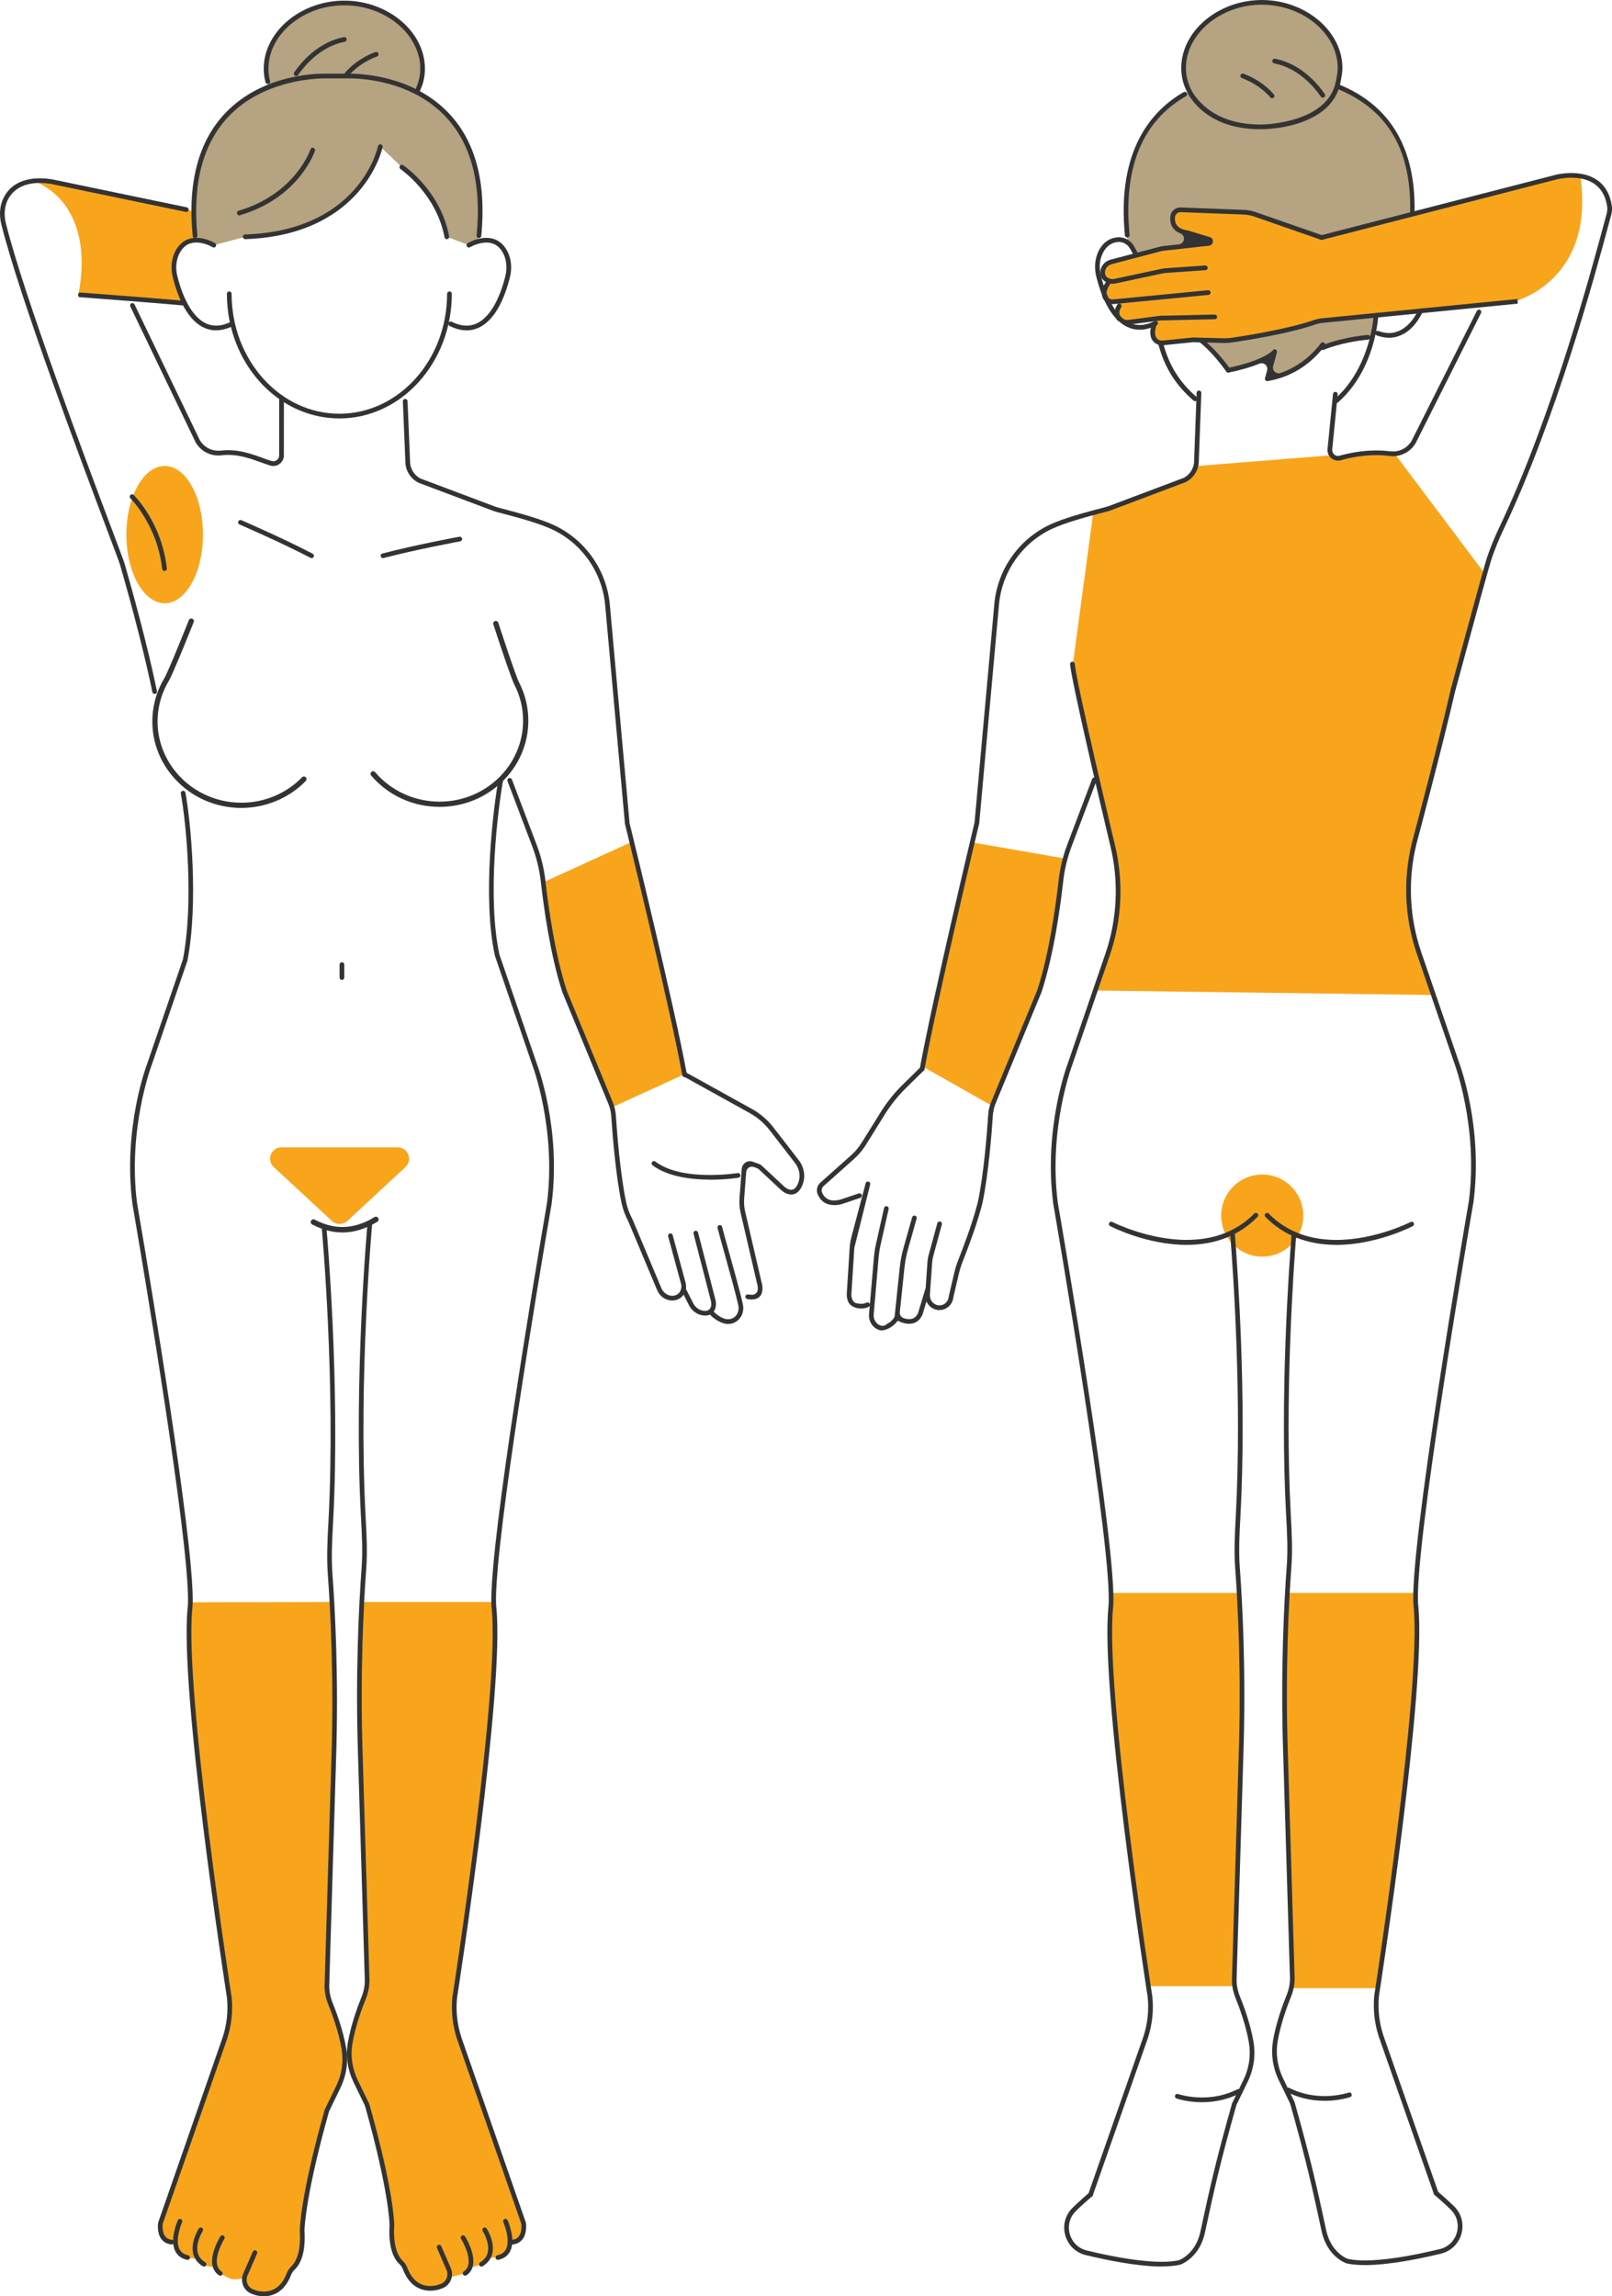 <?xml version="1.0" encoding="UTF-8"?>
<svg xmlns="http://www.w3.org/2000/svg" id="_レイヤー_2" data-name="レイヤー 2" viewBox="0 0 800.98 1141.04">
  <defs>
    <style> .cls-1 { fill: #b5a381; } .cls-2 { fill: #333; } .cls-3 { fill: #f8a51c; } </style>
  </defs>
  <g id="_レイヤー_5" data-name="レイヤー 5">
    <g>
      <path class="cls-3" d="M38.81,146.58s10.8-41.68-21.12-56.37l6.87-.36,36.66,7.65,34.67,7.4,1.16,14.63-4.14.75-4.09,3.91-2.58,7.57,1.41,9.42,3.74,9.45-52.59-4.04Z"></path>
      <polygon class="cls-3" points="483.24 418.63 528.15 426.44 524 460.22 514.69 497.91 496.51 541.25 493.08 549.57 459.03 530.31 470.46 473.75 479.55 432.4 483.24 418.63"></polygon>
      <polygon class="cls-3" points="661.01 226.27 595 231.55 594.47 231.41 590.32 237.97 543.18 254.93 532.87 331.75 548.67 402.91 554.65 428.52 555.98 443.82 554.49 458.12 544.34 492.2 711.03 494.43 701.14 459.67 699.36 442.38 702.24 420.54 718.98 355.25 737.6 284.86 692.15 224.36 672.79 226.25 663.89 227.75 663.13 227 662.31 226.66 661.01 226.27"></polygon>
      <circle class="cls-3" cx="627.19" cy="604.04" r="20.4"></circle>
      <polygon class="cls-3" points="551.71 791.54 615.12 791.54 617.34 841.84 615.51 909.79 613.46 986.97 569.91 986.97 565.46 955.57 557.48 891.54 553.49 853.73 551.33 816.18 551.71 791.54"></polygon>
      <polygon class="cls-3" points="639.5 791.54 703.63 791.54 704.02 809.34 703.08 832.84 700.75 862.15 696.81 896.85 691.71 936.31 687.89 964.47 684.62 987.97 641.72 987.97 642.28 983.86 641.11 952.85 640.03 906.05 638.45 855 638.45 815.35 639.5 791.54"></polygon>
      <path class="cls-3" d="M752.35,149.85s40.4-9.98,32.92-62.19h-11.2l-56.53,14.85-60.97,15.47-35.14-11.92-41.01-3.88-15.27,24.61-14.99,4.21-2.22,3.44.72,3.88,2.47,1.65-2.14,3.34-.06,3.94,1.66,2.55,5.15.06.06,2.38-.94,3.6,1.66,3.27,3.77,1.05,8.98-1.39,4.66-.39-.04,1.96-1.18,4.52,1.81,5.2s7.95.22,8.22,0,16.96-1.38,16.96-1.38l36.41,2.87,47.19-14.89,69.03-6.82Z"></path>
      <path class="cls-1" d="M683.32,156.67l-1.3,11.17-18.04,2.88-7.18,1-7.37,8.01s-12.64,6.87-13.3,6.95-5.32-.83-5.32-.83v-7.97l-11.22,3.73-9.48,2.65-5.74-7.81-7.48-7.28h12.64l16.79-2.74,24.36-5.36,6.65-1.83,25.99-2.58Z"></path>
      <path class="cls-1" d="M701.69,106.73l-45.11,11.25-35.14-11.92s-29.82-1.44-29.98-1.44h-6.21l-2.11,1.61-.28,5.43,8.7,5.99-3.66,4.41-14.08,2.18-8.67,2.55-4.96-6.54-.8-15.63,2.41-21.12,7.4-18.21,12.05-13.83,9.31-5.86s-2.55-9.55-2.55-9.77,2.6-14.02,2.6-14.02l8.42-10.92,12.47-7.09,13.8-2.66,14.13,1.77,9.42,4.32,9.64,7.48,5.43,8.48,2.16,9.59-1.32,10.2,11.73,6.14,10.81,9.31,7.36,10.39,5.2,15.09,1.87,13.38-.07,9.42Z"></path>
      <path class="cls-3" d="M179.97,796.04h65.4l.5,22-1.33,24.11-3.16,33.34-3.49,30.18-4.07,31.67-5.15,35.58-2.74,19.2.08,11.22,2.99,11.89,11.47,33,9.31,25.86,9.73,28.02.42,4.76-1.16,4.97-5.29,2.45-1.53,5.37-3.41,1.83-6.07.67-2.33,2.66-7.15,2.41-1.5,2.41s-6.17,1.31-8.06,2.24-1.75,3.08-1.75,3.08l-4.49,1.75-5.24.42-6.07-2.74-4.82-7.65-3.74-4.82-2.66-9.12-.42-12.17-3.99-24.19-5.49-21.37-3.08-11.14-7.32-14.96-.83-12.72,4.66-16.79,4.07-11.81-.5-20.29-.75-30.84-.83-29.68-.91-30.43-.83-29.76.08-30.76,1.44-19.84Z"></path>
      <ellipse class="cls-3" cx="81.83" cy="265.66" rx="19.03" ry="34.11"></ellipse>
      <polygon class="cls-3" points="312.83 418.83 271.06 437.92 272.8 461.3 278.12 485.91 282.28 497.3 299.24 538.54 303.89 550.34 339.01 534.31 336.81 511.67 326.34 470.03 317.36 433.45 312.83 418.83"></polygon>
      <path class="cls-3" d="M94.61,796.2l70.01-.16.93,16.85.89,26.79v31.4l-1.77,39.53-1.22,48.2s-1.33,31.29-1.33,31.73,3.44,11.2,3.44,11.2l4.77,14.93.78,12.63-7.41,15.06-6.67,26.23-5.99,29.32-1,12.3-.89,9.44-4.99,6.81-4.66,8.35-4.21,2.42-5.54.77-5.21-1.7-2.88-2.36-.22-3.95s-4.23.99-6.1.55-6.81-3.18-6.81-3.18l-2.05-2.89s-3.66.04-5.76-1.39-2.55-2.85-2.55-2.85h-5.65l-3.44-1.98-2.65-5.7-3.22-.34-2.52-2.42-1.08-6.84,9.73-26.93,7.81-22.56,8.24-25.47,5.25-16.37,1.92-3.34,1.91-11.47-1.66-13.84-5.54-38.54-4.43-31.29-4.88-38.32-2.88-32.5-1.33-27.01.89-21.08Z"></path>
      <g>
        <path class="cls-2" d="M541.9,1091.68c-.13,0-.26-.02-.38-.07-.4-.14-.59-.43-.67-.6-.08-.16-.19-.49-.05-.89l27.33-78.04c2.06-6.32,2.79-12.85,2.17-19.46,0-.06-.01-.11-.02-.17-.97-6.24-23.69-153.38-19.53-193.74,2.69-26.11-26.2-193.57-27.43-200.68-4.85-37.45,6.88-68.66,7.38-69.97.01-.03,18.53-54.06,18.53-54.06,5.98-17.46,6.81-36.15,2.38-54.07-6.57-27.56-19.2-81.83-19.9-89.85-.06-.64.42-1.21,1.06-1.26h.1c.61,0,1.11.45,1.16,1.06.86,9.82,19.66,88.71,19.84,89.51,4.53,18.35,3.68,37.49-2.44,55.38l-18.52,54.04c-.14.37-12.06,31.92-7.3,68.8,0,.04.01.08.02.12,1.23,7.12,30.17,174.79,27.44,201.23-4.17,40.42,19.3,191.74,19.53,193.26.68,7.04-.09,13.96-2.26,20.62l-27.34,78.06c-.19.54-.69.78-1.1.78Z"></path>
        <path class="cls-2" d="M685.03,155.51c-1.47,18.42-8.91,34.73-20.24,44.47-.27.23-.56.28-.76.28s-.58-.05-.89-.41c-.42-.49-.36-1.22.12-1.64,10.64-9.15,17.93-24.97,19.44-42.51"></path>
        <path class="cls-2" d="M577.8,169.91c2.91,11.61,8.44,20.2,16.8,27.39.32.27.39.62.4.8.01.18,0,.53-.28.85-.3.35-.69.41-.89.41s-.49-.05-.76-.28c-9.07-7.8-15.04-17.24-17.95-29.9"></path>
        <path class="cls-2" d="M707.63,153.35c-2.52,5.64-5.79,10.2-10.71,12.8-2.12,1.12-4.37,1.69-6.7,1.69-1.96,0-4.03-.4-6.15-1.18-.6-.22-.91-.9-.69-1.5.2-.53.69-.76,1.09-.76.14,0,.27.02.41.07,1.84.68,3.62,1.03,5.31,1.03,1.98,0,3.88-.47,5.64-1.4,3.62-1.91,6.56-5.07,9.21-10.62"></path>
        <path class="cls-2" d="M563,126.28l-1.5-2.71c-1.15-2.06-3.27-3.34-5.54-3.34-.2,0-.39,0-.59.03-3.15.31-5.6,2.07-7.26,5.24-1.71,3.24-2.12,7.39-1.12,11.37,3.08,12.35,8.13,20.7,14.22,23.53,1.59.74,3.29,1.11,5.05,1.11,2.34,0,4.77-.63,7.41-1.94.16-.08.33-.12.51-.12.35,0,.81.17,1.05.65.19.38.12.72.06.89-.06.17-.21.48-.59.67-2.95,1.45-5.79,2.19-8.46,2.19-2.07,0-4.1-.45-6.02-1.34-8.64-4.01-13.2-15.85-15.5-25.08-1.13-4.53-.65-9.28,1.32-13.02,2.06-3.9,5.12-6.08,9.1-6.47.27-.03.54-.04.82-.04,3.12,0,6.03,1.74,7.58,4.54l1.77,3.18-2.3.66Z"></path>
        <path class="cls-2" d="M560.1,117.99c-.6,0-1.1-.45-1.15-1.05-4.15-42.6,13.58-62.21,29.18-71.16.18-.1.37-.16.58-.16.42,0,.8.22,1.01.59.32.56.13,1.27-.43,1.59-21.83,12.52-31.26,35.71-28.02,68.91.06.64-.41,1.21-1.05,1.27-.04,0-.08,0-.12,0Z"></path>
        <path class="cls-2" d="M700.61,107.59c1.29-32.32-10.56-52.57-35.2-63.07-.39-.16-.56-.47-.62-.64-.07-.17-.16-.51,0-.89.18-.43.61-.71,1.07-.71.16,0,.31.03.46.09,30.78,13.12,37.3,40.22,36.52,64.69l-2.23.53Z"></path>
        <path class="cls-2" d="M625.98,64.21c-26.91,0-35.37-16.83-36.25-18.75-.02-.04-.03-.07-.05-.11-1.81-3.56-2.73-7.44-2.73-11.54,0-18.32,18.34-33.8,40.04-33.8s40.04,15.48,40.04,33.8c0,2.02-.36,3.96-.68,5.68l-.18.99c-4.19,23.46-37.75,23.73-39.17,23.73-.37,0-.69,0-1.01,0h0ZM626.99,2.33c-20.44,0-37.71,14.41-37.71,31.47,0,3.76.85,7.32,2.52,10.56,0,.01.05.1.05.11.32.71,8.06,17.4,34.2,17.4.31,0,.61,0,.92,0,.3,0,33.06-.34,36.89-21.79l.19-1.03c.32-1.7.64-3.45.64-5.25,0-17.06-17.27-31.47-37.71-31.47Z"></path>
        <path class="cls-2" d="M657.29,48.55c-.18,0-.65-.05-.96-.5-3.57-5.17-11.34-14.2-23.21-16.57-.41-.08-.64-.35-.74-.5-.1-.15-.26-.46-.17-.87.11-.54.59-.94,1.14-.94.08,0,.15,0,.23.02,12.67,2.53,20.9,12.07,24.67,17.53.37.53.23,1.26-.3,1.62-.25.17-.49.21-.66.21Z"></path>
        <path class="cls-2" d="M632.09,48.81c-.2,0-.58-.05-.89-.41-2.45-2.87-6.89-6.86-14.12-9.6-.39-.15-.58-.45-.65-.61-.07-.16-.18-.5-.03-.89.2-.52.69-.75,1.09-.75.14,0,.28.03.41.08,7.69,2.91,12.43,7.19,15.06,10.26.27.32.29.67.28.85-.01.18-.08.52-.41.8-.27.23-.56.28-.75.28Z"></path>
        <path class="cls-2" d="M629.68,189.38c-.33,0-.64-.14-.86-.38-.27-.3-.37-.71-.26-1.09l1.05-3.83c.29-1.04-.04-2.16-.85-2.87-.53-.47-1.2-.71-1.88-.71-.36,0-.73.07-1.08.21-4.16,1.71-9.29,3.2-15.25,4.41-.08.02-.16.02-.24.02-.55,0-1.03-.39-1.14-.93-.08-.41.07-.72.17-.88s.33-.42.74-.5c15.96-3.26,21.25-7.62,22.15-8.46.13-.12.25-.26.35-.4.19-.26.44-.39.76-.39.19,0,.39.05.58.14.46.22.7.88.54,1.48l-1.84,6.71c-.28,1.01.03,2.1.79,2.82.53.5,1.23.77,1.94.77.31,0,.62-.05.93-.16,9.9-3.42,16.38-9.94,20.07-14.8.22-.29.56-.46.93-.46.18,0,.44.04.7.24.51.39.61,1.12.22,1.63-5.02,6.62-14.01,15.01-28.34,17.42-.06.01-.13.02-.19.02Z"></path>
        <path class="cls-2" d="M596.85,167.94c4.42,3.39,8.9,7.75,14.4,15.35.25.34.24.69.21.87-.03.18-.13.51-.47.76-.25.18-.51.22-.68.22-.18,0-.63-.05-.95-.48-6.57-9.07-11.68-13.77-16.45-16.89"></path>
        <path class="cls-2" d="M657.29,173.94c-.46,0-.88-.27-1.06-.68-.27-.58-.01-1.27.57-1.54.34-.16,8.55-3.89,22.82-5.28.04,0,.08,0,.12,0,.59,0,1.1.46,1.15,1.05.04.42-.15.71-.26.85-.12.14-.37.38-.79.42-13.75,1.33-21.99,5.03-22.07,5.07-.15.07-.32.11-.48.11Z"></path>
        <path class="cls-2" d="M597.28,1044.63c-7.33,0-12.49-1.8-12.71-1.88-.6-.21-.92-.88-.7-1.49.19-.54.69-.78,1.1-.78.13,0,.26.02.39.07.24.08,5.13,1.72,11.93,1.72,6.33,0,12.25-1.37,17.59-4.07.17-.08.34-.13.52-.13.35,0,.8.17,1.04.64.19.38.12.72.07.89-.06.17-.21.49-.58.68-5.71,2.88-11.98,4.34-18.64,4.34Z"></path>
        <path class="cls-2" d="M577.26,1126.27c-11.79,0-27.03-3.09-37.75-5.68-4.98-1.2-8.78-4.87-10.18-9.81-1.39-4.91-.08-9.99,3.51-13.6,2.86-2.87,8.23-7.5,8.28-7.55.28-.24.57-.29.76-.29s.58.05.88.4c.42.49.37,1.22-.12,1.64-.93.8-5.6,4.86-8.16,7.43-2.98,3-4.07,7.23-2.92,11.32,1.16,4.12,4.33,7.18,8.48,8.18,15.21,3.68,28.07,5.62,37.18,5.62,3.21,0,6-.24,8.27-.72.17-.04.33-.09.49-.15,1.36-.56,8.27-3.87,10.47-14.09,4.74-22.03,7.6-34.87,15.71-63.67.02-.07.04-.13.07-.2l5.64-11.62c2.84-5.85,3.76-12.29,2.67-18.61-1.5-8.66-4.76-17.43-6.57-21.89-1.31-3.22-1.93-6.48-1.83-9.68l3.34-110.85c1.42-41.48-.49-76.35-1.75-93.45-.61-8.28-.17-16.66.27-24.77l.09-1.78c3.05-57.91-1.38-120.96-2.81-138.91-.03-.42.16-.71.27-.85.12-.14.38-.37.79-.41h0c.69,0,1.2.47,1.25,1.07,1.43,17.98,5.88,81.17,2.81,139.21l-.1,1.78c-.43,8.04-.87,16.34-.27,24.47,1.27,17.14,3.19,52.11,1.76,93.7l-3.34,110.78c-.08,2.92.48,5.88,1.66,8.8,1.85,4.55,5.17,13.5,6.71,22.37,1.18,6.81.19,13.73-2.87,20.02l-5.48,11.3c-.07.15-.13.31-.18.47-8.03,28.49-10.86,41.26-15.58,63.19-2.71,12.6-11.95,15.8-12.34,15.93,0,0-.11.03-.11.03-2.46.55-5.51.83-9.05.83h0Z"></path>
        <path class="cls-2" d="M713.57,1090.96c-.41,0-.91-.24-1.1-.78l-27.33-78.04c-2.17-6.66-2.95-13.6-2.28-20.58.25-1.6,23.68-153.23,19.54-193.33-2.73-26.47,26.21-194.11,27.44-201.24,0-.04.01-.08.02-.12,4.75-36.86-7.17-68.43-7.29-68.75l-18.54-54.08c-6.13-17.88-6.97-37.03-2.44-55.39l.03-.12c2.18-8.15,13.36-50.17,19.39-76.6.12-.53.59-.91,1.13-.91.09,0,.18.01.26.03.41.09.63.36.73.52.1.15.24.47.15.88-6.58,28.85-19.31,76.31-19.43,76.78-4.42,17.92-3.59,36.6,2.39,54.05,0,0,18.51,54.03,18.53,54.06.5,1.31,12.24,32.49,7.39,69.92-.31,1.79-30.18,174.21-27.44,200.73,4.17,40.44-18.56,187.5-19.53,193.74,0,.06-.02.12-.02.17-.62,6.61.12,13.17,2.18,19.48l27.32,78.01c.14.4.03.73-.05.89-.08.16-.27.45-.66.59-.13.04-.26.07-.39.07Z"></path>
        <path class="cls-2" d="M658.19,1043.92c-6.67,0-12.94-1.46-18.65-4.34-.38-.19-.53-.5-.58-.68-.06-.17-.12-.51.07-.89.24-.47.7-.64,1.04-.64.18,0,.36.04.52.13,5.34,2.7,11.26,4.07,17.59,4.07,6.84,0,11.7-1.64,11.91-1.71.14-.05.27-.07.4-.07.41,0,.91.24,1.1.78.21.6-.1,1.27-.7,1.48-.21.08-5.37,1.88-12.7,1.88Z"></path>
        <path class="cls-2" d="M678.21,1125.55c-3.54,0-6.58-.28-9.05-.83,0,0-.11-.03-.11-.03-.39-.13-9.63-3.34-12.34-15.93-4.72-21.92-7.55-34.69-15.58-63.19-.05-.16-.11-.32-.18-.47l-5.49-11.3c-3.05-6.29-4.04-13.22-2.87-20.02,1.54-8.88,4.87-17.83,6.71-22.37,1.19-2.92,1.75-5.86,1.66-8.74l-3.34-110.85c-1.42-41.56.49-76.54,1.76-93.69.6-8.12.16-16.43-.27-24.46l-.1-1.8c-3.04-57.64,1.34-120.63,2.76-138.56.05-.6.56-1.07,1.16-1.07.73.05,1.21.62,1.16,1.26-1.41,17.89-5.79,80.73-2.76,138.26l.09,1.79c.43,8.11.88,16.48.27,24.76-1.26,17.1-3.17,51.98-1.75,93.45l3.34,110.79c.09,3.24-.52,6.52-1.83,9.74-1.81,4.46-5.07,13.23-6.57,21.89-1.09,6.32-.17,12.76,2.67,18.61l5.64,11.62c.03.07.06.13.08.2,8.12,28.79,10.97,41.63,15.71,63.67,2.2,10.2,9.12,13.53,10.48,14.09.16.07.33.12.5.15,2.27.48,5.05.72,8.26.72,9.11,0,21.97-1.95,37.18-5.63,4.15-1,7.32-4.06,8.48-8.18,1.16-4.09.06-8.32-2.92-11.32-2.55-2.57-7.22-6.63-8.13-7.41-.34-.29-.41-.63-.42-.81-.01-.18,0-.53.28-.85.3-.35.69-.41.89-.41s.49.05.76.28c.94.81,5.66,4.91,8.29,7.55,3.58,3.6,4.9,8.69,3.51,13.6-1.4,4.94-5.2,8.61-10.18,9.81-10.71,2.59-25.95,5.68-37.75,5.68h0Z"></path>
        <path class="cls-2" d="M589.61,618.6c-19.71,0-37.23-8.94-37.97-9.32-.37-.19-.52-.51-.58-.68s-.12-.52.08-.89c.24-.47.69-.63,1.04-.63.18,0,.36.04.53.13.18.09,17.6,8.91,36.88,8.91,13.77,0,25.08-4.4,33.62-13.07.3-.3.65-.35.83-.35s.52.04.82.33c.46.45.46,1.19.01,1.65-9.08,9.23-20.95,13.91-35.26,13.91Z"></path>
        <path class="cls-2" d="M664.02,618.6c-14.31,0-26.18-4.68-35.26-13.91-.45-.46-.44-1.2.01-1.65.3-.29.64-.33.82-.33s.53.04.83.35c8.53,8.67,19.84,13.07,33.62,13.07,19.4,0,36.71-8.82,36.88-8.91.17-.08.34-.13.53-.13.35,0,.8.17,1.04.63.29.57.07,1.27-.5,1.57-.74.38-18.26,9.32-37.97,9.32Z"></path>
        <path class="cls-2" d="M664.85,228.91c-1.22,0-2.41-.43-3.36-1.22-1.33-1.12-2.03-2.82-1.86-4.56l2.72-27.35c.06-.59.57-1.05,1.16-1.05.04,0,.08,0,.12,0,.42.04.67.28.79.42.11.14.3.44.26.85l-2.72,27.35c-.08.8.21,1.67.75,2.26.55.61,1.33.96,2.14.96.26,0,.52-.04.77-.11,4.22-1.2,10.81-2.62,18.24-2.62,2.35,0,4.67.14,6.91.42.46.06.92.09,1.38.09,3.85,0,7.41-2.05,9.28-5.36.02-.04.04-.08.07-.12l32.33-64.37c.24-.47.7-.64,1.04-.64.18,0,.35.04.52.12.38.19.53.5.58.68.06.17.12.51-.07.89l-32.37,64.44c-2.29,4.14-6.64,6.69-11.37,6.69-.56,0-1.13-.04-1.69-.11-2.15-.27-4.38-.4-6.63-.4-7.15,0-13.5,1.37-17.57,2.53-.46.13-.94.2-1.42.2Z"></path>
        <g>
          <path class="cls-2" d="M414.49,598.84c-3.86,0-6.69-1.85-8.18-5.36-.85-2.01-.31-4.37,1.37-5.86l15.08-13.43c2.15-1.91,4.01-4.12,5.52-6.56l9.26-14.9c3.1-4.99,6.8-9.62,10.99-13.73l8.85-8.7c.3-.29.64-.33.82-.33s.53.04.83.35c.29.3.34.65.33.83,0,.18-.05.53-.35.82l-8.85,8.7c-4.06,3.99-7.64,8.47-10.64,13.3l-9.26,14.91c-1.64,2.63-3.64,5.01-5.95,7.07l-15.08,13.43c-.89.79-1.19,2.06-.75,3.17,1.32,3.31,3.95,4,5.93,4,.91,0,1.89-.14,3-.41.07-.02.14-.04.21-.06l9.11-3.05c.12-.04.25-.06.37-.06.42,0,.92.25,1.1.8.2.61-.12,1.27-.73,1.48l-9.25,3.1c-1.36.35-2.59.52-3.74.52Z"></path>
          <path class="cls-2" d="M424.49,620.15l-1.44,22.8c-.07,1.05.1,2.05.49,2.89.04.09.09.19.15.27.46.92,1.39,1.55,2.48,1.57.54.13,1.12.21,1.69.21.97,0,1.89-.2,2.75-.59.16-.07.32-.11.49-.11.45,0,.87.27,1.06.68.27.58.01,1.28-.57,1.55-1.17.54-2.43.81-3.73.81-2.88,0-5.21-1.35-6.02-2.69-.82-1.35-1.2-2.99-1.09-4.74l1.44-22.79c.11-1.78.4-3.56.86-5.29l7.08-26.74c.14-.51.6-.87,1.12-.87.1,0,.2.01.3.04.41.11.62.39.71.54.09.16.23.48.12.88"></path>
          <path class="cls-2" d="M438.04,661.1c-.33,0-.62-.04-.88-.11-3.45-.96-5.7-4.35-5.34-8.07l2.42-28.12c.19-2.27.55-4.55,1.05-6.77l3.99-17.75c.12-.53.59-.91,1.13-.91.09,0,.17,0,.26.03.41.09.63.36.73.51.1.15.25.47.15.88l-3.99,17.75c-.48,2.13-.81,4.3-1,6.46l-2.42,28.13c-.22,2.28.95,4.44,2.93,5.35.11.05.23.1.35.13.34.15.72.23,1.11.23h0c.77,0,1.47-.31,1.98-.8,1.51-.77,3.25-2.12,4.06-3.84.19-.41.61-.67,1.06-.67.17,0,.33.04.49.11.58.27.83.97.56,1.55-1.59,3.38-5.88,5.9-8.66,5.9Z"></path>
          <path class="cls-2" d="M451.78,657.83c-3.44,0-6.63-2.06-6.77-2.15-.37-.24-.57-.66-.52-1.1l2.57-24.63c.35-3.38,1-6.76,1.93-10.03l4.24-15.02c.14-.5.6-.85,1.12-.85.11,0,.21.02.32.04.41.12.62.4.7.55s.22.48.1.89l-4.24,15.02c-.89,3.15-1.51,6.39-1.85,9.64l-2.28,21.84c-.14,1.32.66,2.56,1.93,2.98.99.33,1.9.49,2.72.49.54,0,1.04-.07,1.5-.21,1.24-.38,2.17-1.26,2.86-2.71.06-.13.11-.26.15-.4l3.49-11.55c.15-.49.61-.83,1.11-.83.11,0,.23.02.34.05.61.19.96.84.78,1.45l-3.57,11.8s-.03.08-.04.11c-.98,2.27-2.49,3.71-4.49,4.31-.65.2-1.37.29-2.11.29Z"></path>
          <path class="cls-2" d="M466.77,651c-1.71,0-3.36-.65-4.66-1.83-1.67-1.52-2.54-3.69-2.39-5.94l1.1-15.85c.09-1.32.31-2.64.66-3.9l4.27-15.65c.14-.5.6-.86,1.12-.86.1,0,.21.01.31.04.62.17.99.81.82,1.43l-4.26,15.65c-.31,1.12-.5,2.28-.58,3.45l-1.1,15.85c-.1,1.51.51,3.03,1.63,4.05.87.79,1.97,1.22,3.09,1.22.24,0,.48-.02.74-.06.16-.03.35-.06.53-.11,1.85-.48,3.24-2.26,3.39-4.33,0-.06.01-.12.03-.18l2.71-11.57c.51-2.19,1.19-4.35,2.01-6.42,1.88-4.74,6.5-16.75,8.91-25.76.14-.51.6-.87,1.12-.87.1,0,.2.01.3.04.41.11.62.39.71.54.09.16.22.48.12.88-2.35,8.8-6.64,20.08-8.99,26.01-.78,1.97-1.42,4.02-1.91,6.1l-2.65,11.29c-.03.12-.05.23-.06.35-.31,2.97-2.36,5.45-5.1,6.16-.25.06-.49.12-.74.16-.37.06-.75.09-1.12.09Z"></path>
          <path class="cls-2" d="M458.2,532.29c-.07,0-.14,0-.21-.02-.63-.11-1.06-.72-.94-1.36,6.16-33.97,26.28-118.4,27.14-121.98.03-.13.05-.27.07-.4l9.73-107.51c1.29-17.44,11.87-32.86,27.61-40.28,7.1-3.35,18.86-6.44,25.18-8.1,2.41-.63,3.51-.93,3.96-1.09l37.29-14.04c.12-.05.25-.1.36-.17,3.16-1.73,5.1-5.17,4.96-8.77l1.24-33.38c.02-.64.52-1.12,1.16-1.12.69.02,1.2.57,1.17,1.21l-1.23,33.15c0,.06,0,.12,0,.19.13,4.56-2.41,8.85-6.48,10.93-.04.02-.08.04-.12.05l-37.48,14.12c-.55.21-2.01.59-4.23,1.17-6.25,1.64-17.88,4.7-24.78,7.95-14.98,7.07-25.05,21.77-26.28,38.37l-9.75,107.82c0,.05-.01.11-.03.17-.21.87-20.91,87.56-27.18,122.13-.1.56-.58.96-1.14.96Z"></path>
          <path class="cls-2" d="M486.21,601.71c-.12,0-.24-.02-.36-.06-.61-.2-.94-.86-.75-1.47.34-1.04.62-2.11.85-3.18,2.93-13.86,4.52-34.62,5.07-42.9.05-.73.14-1.46.26-2.17.1-.56.58-.97,1.14-.97.07,0,.14,0,.2.02.63.11,1.06.71.95,1.35-.11.63-.19,1.29-.23,1.94-.55,8.33-2.16,29.22-5.12,43.22-.24,1.15-.55,2.3-.91,3.41-.18.56-.69.81-1.11.81Z"></path>
          <path class="cls-2" d="M492.43,553.29c-.07,0-.14,0-.21-.02-.41-.07-.65-.33-.75-.47-.1-.15-.27-.46-.2-.87.26-1.53.69-3.02,1.28-4.46l22.8-55.31c.03-.07.05-.13.07-.2,5.94-18.25,9.17-41.86,10.57-54.32.69-6.18,2.16-12.26,4.37-18.09l12.3-32.46c.2-.52.69-.75,1.09-.75.14,0,.28.03.41.08.39.15.57.45.65.61s.18.5.03.89l-12.3,32.46c-2.14,5.65-3.57,11.54-4.24,17.53-1.41,12.59-4.68,36.47-10.72,54.93l-22.89,55.53c-.53,1.28-.91,2.61-1.14,3.96-.1.56-.58.97-1.14.97Z"></path>
        </g>
        <path class="cls-2" d="M722.16,343.37c-.1,0-.2-.01-.31-.04-.4-.11-.62-.39-.71-.54s-.22-.48-.11-.88c13.41-49.59,17.05-62.47,17.74-64.54,1.67-5.02,3.75-10.14,6.16-15.2,26.25-55.2,45.68-127.36,52.07-151.08.53-1.97.96-3.56,1.28-4.73.37-1.36.46-2.68.27-3.93-.8-5.09-3-8.86-6.54-11.2-2.93-1.94-6.71-2.92-11.23-2.92-3.89,0-6.91.74-7.03.77l-116.79,30.09c-.1.02-.2.04-.29.04-.53,0-.99-.36-1.13-.88-.16-.62.22-1.26.84-1.42l116.78-30.09c.13-.03,3.32-.84,7.54-.84,5.03,0,9.26,1.1,12.56,3.27,4.13,2.72,6.69,7.03,7.6,12.81.25,1.58.14,3.23-.32,4.91-.31,1.13-.72,2.64-1.22,4.5l-.05.2c-6.4,23.76-25.87,96.08-52.21,151.48-2.37,4.98-4.41,10.01-6.05,14.94-.98,2.93-7.1,25.2-17.7,64.41-.14.51-.6.86-1.12.86Z"></path>
        <path class="cls-2" d="M754.13,150.89l-96.88,9.55c-1.26.12-2.5.4-3.69.81-12.8,4.43-33.03,7.69-41.13,8.89-1.24.18-2.52.28-3.79.28-.21,0-.43,0-.64,0,0,0-15.05-.37-15.07-.37-.1,0-.19,0-.29.01l-14.47,1.48c-.25.02-.49.04-.74.04-1.18,0-2.25-.3-3.16-.88-4.52-2.87-2-9.4-1.89-9.68.21-.54.72-.74,1.09-.74.14,0,.29.03.43.08.59.23.89.91.66,1.51-.09.23-1.87,5.06.97,6.86.65.42,1.41.51,1.93.51.15,0,.31,0,.48-.03l14.72-1.5s.08,0,.12,0l15.28.38c.19,0,.39,0,.58,0,1.16,0,2.32-.08,3.45-.25,6.27-.93,27.74-4.29,40.71-8.78,1.36-.47,2.78-.78,4.22-.92l96.88-9.55s.08,0,.12,0"></path>
        <path class="cls-2" d="M552.76,141.03c-.84,0-1.65-.16-2.39-.47-1.72-.72-3.76-2.23-3.66-5.35.09-2.87,2.19-5.41,5.09-6.17l24.22-6.38c.68-.18,1.38-.31,2.07-.39l7.69-.85c1.29-.14,2.32-1.15,2.5-2.44.17-1.29-.56-2.53-1.77-3.01-3.62-1.43-5.34-4.33-4.99-8.38.22-2.52,2.38-4.5,4.91-4.5h.19s31.39,1.2,31.39,1.2c2.04.08,4.05.46,5.98,1.13l33.05,11.51c.61.21.93.88.72,1.48-.19.54-.69.78-1.1.78-.13,0-.26-.02-.39-.07l-33.05-11.51c-1.71-.6-3.49-.93-5.3-1,0,0-31.24-1.19-31.28-1.19-1.48,0-2.73,1.15-2.83,2.65-.24,3.57,1.77,5.71,5.96,6.36.23.04.44.08.63.14l10.73,3.24c1.03.31,1.65,1.23,1.55,2.3-.1,1.07-.88,1.86-1.94,1.98l-22.41,2.49c-.58.06-1.17.17-1.74.32l-24.22,6.38c-1.91.5-3.29,2.15-3.35,4,0,.33.02.64.08.92.21.9.82,1.6,1.61,1.95.14.07.31.16.54.25.46.19.96.29,1.49.29.33,0,.67-.04,1.01-.11l23.44-5c.66-.14,1.33-.23,1.99-.28,0,0,19.67-1.38,19.68-1.38.69,0,1.19.48,1.24,1.08.04.64-.44,1.2-1.08,1.24l-19.67,1.38c-.56.04-1.12.12-1.67.24l-23.44,5c-.5.11-1.01.16-1.5.16h0Z"></path>
        <path class="cls-2" d="M552.88,151.11c-1.84,0-3.51-.85-4.48-2.28-2.03-2.99-.16-6.95,1.11-8.63.22-.29.56-.46.93-.46.18,0,.44.04.7.24.51.38.61,1.11.23,1.63-.12.17-2.6,3.61-1.04,5.92.51.76,1.34,1.2,2.21,1.24.1,0,.22.02.35.02.09,0,.25,0,.34-.02l47.04-4.55s.08,0,.12,0c.6,0,1.1.45,1.16,1.05.06.64-.41,1.21-1.05,1.27l-47.05,4.56c-.19.02-.38.03-.57.03Z"></path>
        <path class="cls-2" d="M555.3,159.29c-3.14-3.57-.17-7.89-.14-7.93.31-.45.77-.5.96-.5.17,0,.42.04.67.21.52.36.65,1.09.3,1.61-.02.03-.04.07-.06.1-1.11,1.78-1.09,3.69.04,4.97.71.81,1.8,1.27,2.98,1.27.19,0,.39-.01.59-.04l15.37-2.01c.58-.08,1.17-.11,1.76-.11.19,0,.38,0,.57.01.04,0,.16,0,.18,0,0,0,25.07-.56,25.07-.56.66,0,1.17.52,1.19,1.14.01.64-.5,1.18-1.14,1.19l-25.21.56c-.28-.01-.47-.02-.67-.02-.48,0-.97.03-1.45.1l-15.37,2.01c-.3.04-.6.06-.9.06"></path>
        <path class="cls-2" d="M707.63,153.35c-2.52,5.64-5.79,10.2-10.71,12.8"></path>
      </g>
      <path class="cls-1" d="M188.97,72.87s-14.12,47.39-67.14,44.8l-15.59,4.17-9.18-2.31s-10.13-55.7,36.58-76.73c0,0-11.97-34.33,38.72-41.3,0,0,42.3-.08,36.01,44.24,0,0,37.29,18.9,29.19,74.29l-4.57,1.81-10.97-4.17s-2.94-18.52-22.36-34.63l-10.68-10.17Z"></path>
      <path class="cls-2" d="M85.14,1115.31c-2.14-.25-3.8-1.15-4.96-2.69-2.4-3.19-1.63-7.94-1.59-8.14.01-.07.03-.13.05-.19l31.99-91.89c2.06-6.32,2.79-12.85,2.17-19.46,0-.06-.01-.11-.02-.17-.97-6.24-23.7-153.33-19.53-193.74.39-3.79.13-10.6-.79-20.84-4.81-53.45-26.43-178.59-26.64-179.84-4.85-37.47,6.88-68.66,7.38-69.97.01-.03,17.69-51.62,17.69-51.62.51.48,1.19.77,1.94.77h.01c.09,0,.17,0,.25-.01l-17.68,51.59c-.14.37-12.05,32.01-7.3,68.8,0,.04.01.08.02.12.89,5.16,21.89,127.08,26.65,179.95.94,10.39,1.19,17.35.79,21.29-4.15,40.24,19.3,191.74,19.53,193.26.68,7.04-.09,13.96-2.26,20.62l-31.86,91.53c-.07.21-.12.42-.14.64-.07.63-.32,3.9,1.24,5.94.77,1.01,1.86,1.58,3.33,1.75.64.07,1.1.65,1.02,1.29-.07.59-.56,1.03-1.15,1.03-.04,0-.09,0-.13,0ZM93.09,477.51c-.46.49-.84,1.11-1.46,1.11-.22,0-.72-1.19-.74-1.87,5.53-28.56,1.55-68.43-1.05-82.43-.08-.41.08-.72.19-.87.1-.15.34-.41.75-.49.07-.01.15-.02.22-.02.56,0,1.04.4,1.14.95,2.62,14.16,6.57,54.66.96,83.62Z"></path>
      <path class="cls-2" d="M154.82,277.33c-.19,0-.37-.04-.53-.13-15.42-8.02-34.48-16.23-35.29-16.57-.39-.17-.56-.47-.62-.64-.07-.17-.15-.51.01-.89.18-.43.61-.71,1.07-.71.16,0,.31.03.46.1.2.08,19.87,8.55,35.45,16.65.57.3.79,1,.5,1.57-.24.46-.69.63-1.04.63Z"></path>
      <path class="cls-2" d="M190.29,277.34c-.53,0-.99-.36-1.12-.87-.11-.41.03-.73.12-.88s.3-.43.71-.54c16.94-4.42,37.4-8.18,38.26-8.34.07-.01.14-.02.21-.02.56,0,1.04.4,1.14.96.08.41-.08.72-.19.87-.1.15-.34.41-.75.48-.87.16-21.37,3.94-38.09,8.3-.1.03-.2.04-.3.04Z"></path>
      <path class="cls-2" d="M131.14,1141.04c-3.1,0-5.58-.96-6.5-1.38-1.86-.84-3.26-2.36-3.95-4.29-.68-1.92-.57-4.06.31-5.89.02-.03,4.61-10.58,4.61-10.58.19-.43.6-.7,1.07-.7.16,0,.31.03.46.1.59.26.86.95.6,1.53l-4.6,10.56c-.67,1.36-.76,2.83-.27,4.2.47,1.33,1.44,2.38,2.71,2.95.61.27,2.8,1.17,5.55,1.17,1.51,0,2.93-.27,4.24-.81,3.11-1.28,5.5-4.07,7.11-8.29.51-1.34,1.32-2.55,2.35-3.5,1.5-1.4,4.89-5.9,4.14-17.63,0-.74.14-16.78,12.35-60.09.02-.06.04-.13.07-.19l5.64-11.62c2.82-5.81,3.76-12.15,2.71-18.34-1.48-8.75-4.78-17.64-6.62-22.16-1.31-3.22-1.93-6.48-1.83-9.68l3.34-110.85c1.42-41.48-.49-76.35-1.76-93.45-.61-8.28-.16-16.66.27-24.77l.09-1.78c3.59-68.12-3.2-143.61-3.27-144.37-.06-.64.41-1.21,1.05-1.27.04,0,.07,0,.11,0,.59,0,1.1.47,1.16,1.06.07.76,6.85,76.85,3.27,144.7l-.1,1.77c-.43,8.03-.87,16.34-.27,24.48,1.27,17.14,3.19,52.12,1.76,93.7l-3.34,110.79c-.08,2.92.48,5.88,1.66,8.8,1.87,4.61,5.24,13.68,6.76,22.65,1.13,6.67.12,13.5-2.91,19.75l-5.48,11.3c-.07.15-.13.31-.18.47-11.37,40.43-12.12,57.1-12.16,58.87,0,.08,0,.17,0,.25.71,11.55-2.27,16.88-4.89,19.32-.77.72-1.38,1.63-1.76,2.63-1.85,4.84-4.67,8.07-8.4,9.61-1.6.66-3.33.99-5.13.99Z"></path>
      <path class="cls-2" d="M93.21,1122.97c-.08,0-.17,0-.25-.03-2.77-.6-4.74-2.04-5.87-4.28-2.94-5.82,1.1-15,1.28-15.38.19-.42.61-.69,1.06-.69.16,0,.32.04.47.1.59.26.85.95.59,1.54-.04.09-3.75,8.6-1.32,13.39.81,1.6,2.21,2.59,4.28,3.04.63.14,1.03.76.89,1.39-.12.53-.59.92-1.14.92Z"></path>
      <path class="cls-2" d="M101.39,1126.32c-.21,0-.41-.06-.59-.17-2.54-1.51-4.2-3.7-4.82-6.32-1.38-5.85,2.62-12.16,2.79-12.43.22-.33.58-.54.98-.54.22,0,.43.06.62.18.54.35.7,1.07.35,1.61-.16.25-3.63,5.83-2.48,10.67.48,2.01,1.74,3.63,3.74,4.83.55.33.73,1.04.4,1.6-.21.36-.59.57-1,.57Z"></path>
      <path class="cls-2" d="M109.47,1130.84c-.23,0-.45-.07-.65-.2-7.97-5.34.33-18.76.68-19.33.21-.34.58-.55.99-.55.22,0,.43.06.61.18.54.34.71,1.06.37,1.61-.08.12-7.43,12.09-1.36,16.16.53.36.68,1.08.32,1.62-.22.32-.58.52-.97.52Z"></path>
      <path class="cls-2" d="M213.75,1138.28c-1.81,0-3.53-.33-5.13-.99-3.73-1.54-6.55-4.77-8.4-9.61-.39-1.01-1-1.92-1.76-2.63-2.62-2.44-5.59-7.78-4.89-19.32,0-.08,0-.17,0-.25-.05-1.77-.78-18.42-12.16-58.87-.05-.16-.1-.32-.18-.47l-5.48-11.3c-3.03-6.25-4.04-13.08-2.91-19.75,1.52-8.97,4.89-18.04,6.76-22.65,1.19-2.92,1.75-5.86,1.66-8.74l-3.34-110.85c-1.42-41.57.49-76.54,1.76-93.69.6-8.11.16-16.41-.27-24.43l-.1-1.82c-3.58-67.8,3.2-143.94,3.27-144.7.05-.59.56-1.06,1.16-1.06h.11c.64.06,1.11.63,1.05,1.27-.07.76-6.84,76.65-3.27,144.37l.09,1.79c.43,8.11.88,16.49.27,24.76-1.27,17.1-3.18,51.99-1.76,93.45l3.34,110.79c.09,3.24-.52,6.52-1.83,9.74-1.84,4.52-5.14,13.42-6.62,22.16-1.05,6.19-.11,12.53,2.71,18.34l5.64,11.62c.03.06.05.13.07.2,12.21,43.3,12.35,59.35,12.35,60.01-.75,11.8,2.64,16.31,4.14,17.7,1.02.95,1.83,2.17,2.35,3.5,1.61,4.21,4,7,7.11,8.29,1.3.54,2.73.81,4.24.81,2.73,0,4.93-.89,5.54-1.16,1.28-.58,2.24-1.62,2.72-2.96.49-1.37.4-2.85-.24-4.15l-4.63-10.61c-.26-.59.01-1.28.6-1.53.15-.06.3-.1.46-.1.46,0,.88.27,1.07.7,0,0,4.6,10.55,4.61,10.58.88,1.83,1,3.98.31,5.9-.69,1.93-2.09,3.46-3.95,4.29-.92.41-3.4,1.38-6.5,1.38Z"></path>
      <path class="cls-2" d="M247.38,1122.97c-.54,0-1.02-.39-1.13-.92-.14-.63.26-1.25.89-1.39,2.07-.45,3.47-1.44,4.28-3.04,2.44-4.8-1.28-13.31-1.32-13.39-.26-.59,0-1.28.59-1.54.15-.07.31-.1.47-.1.46,0,.88.27,1.06.69.17.39,4.22,9.56,1.28,15.38-1.13,2.24-3.1,3.68-5.87,4.28-.09.02-.17.03-.25.03Z"></path>
      <path class="cls-2" d="M239.2,1126.32c-.42,0-.79-.21-1-.57-.22-.36-.17-.71-.13-.88.04-.17.17-.5.53-.72,2-1.19,3.26-2.82,3.74-4.83,1.16-4.84-2.32-10.42-2.47-10.66-.34-.54-.19-1.27.35-1.61.19-.12.4-.19.63-.19.4,0,.76.2.98.53.17.27,4.17,6.58,2.79,12.43-.62,2.62-2.28,4.81-4.82,6.32-.18.11-.38.17-.59.17Z"></path>
      <path class="cls-2" d="M231.11,1130.84c-.39,0-.75-.19-.97-.52-.36-.53-.21-1.26.32-1.62,6.12-4.09-1.28-16.04-1.36-16.16-.22-.36-.19-.71-.15-.88.04-.17.16-.5.52-.73.19-.12.4-.18.62-.18.41,0,.78.2.99.55.36.57,8.66,13.99.68,19.33-.19.13-.41.2-.65.2Z"></path>
      <path class="cls-2" d="M169.9,486.93c-.64,0-1.17-.52-1.17-1.17v-6.46c0-.64.52-1.17,1.17-1.17s1.17.52,1.17,1.17v6.46c0,.64-.52,1.17-1.17,1.17Z"></path>
      <path class="cls-2" d="M168.61,207.92c-30.81,0-55.87-27.78-55.87-61.93,0-.64.52-1.17,1.17-1.17s1.17.52,1.17,1.17c0,32.86,24.02,59.6,53.54,59.6s53.54-26.74,53.54-59.6c0-.64.52-1.17,1.17-1.17s1.17.52,1.17,1.17c0,34.15-25.06,61.93-55.87,61.93Z"></path>
      <path class="cls-2" d="M107.36,164.16c-2.07,0-4.1-.45-6.02-1.34-8.64-4.01-13.2-15.85-15.5-25.08-1.13-4.53-.65-9.28,1.32-13.02,1.67-3.16,4.13-5.28,7.12-6.11,1.03-.29,2.13-.43,3.28-.43,4.74,0,8.83,2.39,9.28,2.66.55.33.73,1.05.39,1.6-.21.35-.59.56-1,.56-.21,0-.41-.06-.59-.17-1.47-.87-4.8-2.32-8.1-2.32-.95,0-1.85.12-2.67.35-2.37.67-4.27,2.33-5.64,4.94-1.71,3.24-2.12,7.39-1.12,11.37,3.08,12.35,8.13,20.7,14.22,23.53,1.59.74,3.29,1.11,5.05,1.11,2.34,0,4.77-.63,7.41-1.94.16-.08.33-.12.51-.12.35,0,.81.17,1.05.65.19.38.12.72.06.89-.06.17-.21.48-.59.67-2.95,1.45-5.79,2.19-8.46,2.19Z"></path>
      <path class="cls-2" d="M231.86,164.16c-2.66,0-5.51-.74-8.46-2.19-.58-.28-.81-.98-.53-1.56.24-.48.7-.65,1.05-.65.18,0,.35.04.51.12,2.64,1.3,5.07,1.94,7.41,1.94,1.76,0,3.46-.37,5.05-1.11,6.09-2.83,11.14-11.18,14.22-23.53.99-3.98.58-8.13-1.12-11.37-1.37-2.6-3.27-4.26-5.64-4.94-.83-.23-1.72-.35-2.67-.35-3.3,0-6.64,1.46-8.09,2.31-.19.11-.39.17-.6.17-.42,0-.79-.21-1-.56-.33-.55-.15-1.26.39-1.59.45-.27,4.53-2.66,9.28-2.66,1.15,0,2.25.15,3.28.43,2.99.83,5.45,2.94,7.12,6.11,1.97,3.74,2.45,8.49,1.32,13.02-2.3,9.23-6.86,21.07-15.5,25.08-1.92.89-3.94,1.34-6.02,1.34Z"></path>
      <path class="cls-2" d="M121.82,118.84c-.63,0-1.14-.5-1.16-1.13-.01-.42.19-.7.31-.83.12-.13.39-.35.81-.37,56.33-1.85,65.67-42.15,66.04-43.87.12-.54.59-.93,1.14-.93.08,0,.16,0,.24.03.63.13,1.03.75.9,1.37-.09.45-2.41,11.14-12.02,22.21-8.83,10.18-25.76,22.52-56.23,23.52h-.04Z"></path>
      <path class="cls-2" d="M118.88,107.01c-.51,0-.97-.35-1.12-.84-.18-.62.17-1.27.79-1.45,27.72-8.13,35.42-29.6,35.73-30.51.19-.55.69-.79,1.11-.79.12,0,.25.02.37.06.61.21.93.87.73,1.47-.32.95-8.22,23.48-37.29,32-.11.03-.22.05-.33.05Z"></path>
      <path class="cls-2" d="M222.01,118.84c-.56,0-1.04-.4-1.14-.95-4.01-21.57-21.69-33.75-21.87-33.87-.53-.36-.67-1.09-.31-1.62.22-.32.58-.52.97-.52.23,0,.45.07.64.2.76.51,18.66,12.75,22.86,35.38.12.63-.3,1.24-.93,1.36-.07.01-.15.02-.22.02Z"></path>
      <path class="cls-2" d="M96.9,118.29c-.59,0-1.1-.46-1.16-1.05-2.58-26.52,2.88-47.07,16.23-61.07,17.33-18.17,42.23-19.58,49.45-19.58.78,0,1.3.02,1.54.03.04,0,8.93,0,8.97,0,.24,0,.76-.03,1.53-.03,7.22,0,32.12,1.41,49.45,19.58,13.36,14,18.82,34.55,16.23,61.07-.06.59-.56,1.05-1.15,1.05-.04,0-.08,0-.12,0-.63-.06-1.1-.63-1.04-1.27,2.52-25.81-2.73-45.75-15.6-59.24-16.69-17.49-40.93-18.85-47.96-18.85-.81,0-1.27.02-1.3.02h-8.97c-.1,0-.52-.02-1.25-.02-5.03,0-31.01.91-48.12,18.9-12.83,13.49-18.06,33.4-15.55,59.18.06.64-.41,1.21-1.05,1.27-.04,0-.08,0-.12,0Z"></path>
      <path class="cls-2" d="M207.32,46.37c-.18,0-.36-.04-.53-.13-.37-.19-.52-.51-.58-.68-.06-.17-.12-.52.07-.89,1.67-3.25,2.52-6.8,2.52-10.56,0-17.06-17.27-31.47-37.71-31.47s-37.71,14.41-37.71,31.47c0,2.12.27,4.2.81,6.17.11.41-.02.73-.11.89-.09.16-.3.44-.71.55-.1.03-.21.04-.31.04-.52,0-.98-.35-1.12-.86-.59-2.17-.89-4.45-.89-6.78C131.06,15.79,149.39.31,171.1.31s40.04,15.48,40.04,33.8c0,4.14-.93,8.05-2.78,11.63-.24.47-.69.63-1.04.63Z"></path>
      <path class="cls-2" d="M147.15,37.79c-.16,0-.41-.04-.66-.21-.53-.37-.66-1.09-.3-1.62,3.77-5.46,12-15,24.67-17.53.08-.02.15-.02.23-.02.55,0,1.03.39,1.14.94.08.41-.07.73-.17.88s-.33.41-.74.5c-11.87,2.37-19.64,11.4-23.21,16.57-.22.31-.58.5-.96.5Z"></path>
      <path class="cls-2" d="M172.35,38.05c-.2,0-.48-.05-.75-.28-.32-.27-.39-.62-.41-.8-.01-.18,0-.53.28-.85,2.63-3.07,7.37-7.35,15.06-10.26.13-.05.27-.08.41-.08.4,0,.9.23,1.09.75.23.6-.08,1.28-.68,1.5-7.23,2.74-11.66,6.73-14.11,9.6-.3.35-.69.41-.89.41Z"></path>
      <path class="cls-2" d="M254.61,1115.32c-.59,0-1.08-.44-1.15-1.03-.07-.64.39-1.22,1.02-1.29,1.47-.17,2.56-.74,3.33-1.75,1.55-2.03,1.3-5.3,1.24-5.94-.02-.22-.07-.43-.14-.64l-31.85-91.51c-2.17-6.66-2.94-13.6-2.28-20.57v-.1c.25-1.49,23.71-152.81,19.54-193.23-.41-3.94-.15-10.9.79-21.29,4.77-53.03,25.76-174.79,26.65-179.95,0-.04.01-.08.02-.12,4.75-36.86-7.17-68.44-7.29-68.75l-18.53-54.08s-.03-.09-.04-.13c-6.34-28.87-.84-73.21,1.81-87.85.1-.56.58-.96,1.14-.96.07,0,.14,0,.21.02.41.08.65.33.75.48s.26.46.19.87c-2.62,14.45-8.07,58.2-1.88,86.71.02.11.05.21.09.32,0,0,18.44,53.81,18.45,53.84.5,1.31,12.24,32.5,7.39,69.92-.9,5.21-21.89,126.98-26.65,179.89-.92,10.24-1.18,17.05-.79,20.84,4.16,40.36-18.56,187.5-19.53,193.74,0,.06-.02.11-.02.17-.62,6.61.12,13.17,2.18,19.49l31.98,91.87c.02.06.04.12.05.19.03.2.8,4.96-1.59,8.15-1.16,1.54-2.82,2.44-4.95,2.69-.05,0-.1,0-.14,0Z"></path>
      <path class="cls-2" d="M135.81,231.56c-.48,0-.96-.07-1.42-.2-1.36-.39-2.93-.95-4.58-1.56-4.61-1.68-10.35-3.76-16.47-3.76-1.07,0-2.13.06-3.15.19-.56.07-1.13.11-1.69.11-4.73,0-9.08-2.55-11.34-6.65l-32.41-67.4c-.28-.58-.03-1.28.55-1.56.16-.08.33-.12.5-.12.36,0,.82.17,1.05.66l32.32,67.22c.03.06.06.12.09.18,1.87,3.28,5.42,5.32,9.26,5.32.46,0,.92-.03,1.38-.09,1.12-.14,2.28-.21,3.44-.21,6.54,0,12.49,2.16,17.27,3.9,1.69.62,3.14,1.14,4.42,1.5.06.02.13.03.19.05.19.04.39.06.59.06.8,0,1.63-.37,2.17-.96.55-.61.82-1.44.73-2.26,0-.02,0-.06,0-.1l.02-28.18c0-.64.52-1.16,1.17-1.16.64,0,1.17.52,1.17,1.17l-.02,28.02c0,.07,0,.13,0,.2.12,1.68-.58,3.32-1.87,4.4-.94.79-2.13,1.22-3.35,1.22Z"></path>
      <path class="cls-2" d="M91.64,151.83c-17.06-1.5-35.09-2.87-45.87-3.68,0,0-4.91-.37-6.44-.49,0,0-.58-.52-.53-1.08.11-1.22,1.04-1.22,1.04-1.22,1.4.11,5.98.45,5.98.45,10.81.82,28.89,2.18,46.02,3.69.42.04.68.27.79.41s.3.43.27.85c-.05.6-.56,1.06-1.16,1.06h-.11Z"></path>
      <path class="cls-2" d="M76.86,344.86c-.55,0-1.03-.39-1.14-.93-3.38-16.48-9.38-40.11-16.06-63.23-.31-1.08-2.58-7.13-6.57-17.72C40.08,228.37,9.61,147.43.69,111.6c-1.19-4.79-.84-9.35,1.03-13.18,3.96-8.12,12.05-9.82,18.15-9.82,3.94,0,7,.7,7.57.84.03,0,65.39,13.59,65.39,13.59.63.13,1.03.75.9,1.38-.11.54-.59.93-1.14.93-.08,0-.16,0-.24-.03l-65.37-13.58c-.4-.1-3.39-.82-7.15-.82-7.76,0-13.3,2.95-16.02,8.54-2.05,4.21-1.6,8.63-.87,11.59,8.89,35.71,39.33,116.58,52.32,151.12,3.78,10.05,6.28,16.68,6.63,17.89,3.21,11.13,11.22,39.59,16.1,63.41.13.63-.28,1.25-.91,1.38-.08.02-.16.02-.24.02h0Z"></path>
      <path class="cls-2" d="M81.72,283.74c-.59,0-1.09-.45-1.15-1.04-2.37-21.75-15.63-34.94-15.77-35.07-.46-.45-.46-1.19-.01-1.65.3-.3.65-.35.83-.35s.52.04.82.33c.57.56,14,13.94,16.45,36.48.07.64-.39,1.21-1.03,1.28-.04,0-.09,0-.13,0Z"></path>
      <path class="cls-2" d="M119.98,401.48c-.99,0-1.99-.03-2.99-.1-11.75-.77-22.51-5.94-30.3-14.58-7.77-8.62-11.65-19.62-10.91-31,.44-6.71,2.41-13.03,5.87-18.78,2.04-3.39,12.08-28.59,12.18-28.85.2-.5.67-.82,1.21-.82.16,0,.32.03.48.09.66.26.99,1.02.73,1.69-4.71,11.83-10.78,26.58-12.37,29.22-3.24,5.4-5.09,11.33-5.5,17.62-1.44,22.12,15.96,41.33,38.79,42.82.93.06,1.88.09,2.81.09,11.35,0,22.32-4.6,30.1-12.62.33-.34.73-.4.93-.4s.57.05.9.37c.34.33.39.71.4.91,0,.2-.04.59-.37.92-8.27,8.52-19.92,13.41-31.96,13.41Z"></path>
      <path class="cls-2" d="M218.43,400.94c-13.2,0-25.59-5.67-34.01-15.56-.46-.55-.4-1.37.15-1.83.3-.26.62-.31.84-.31s.65.06.99.46c7.92,9.31,19.6,14.65,32.03,14.65,22.88,0,41.49-18.04,41.49-40.21,0-6.3-1.46-12.34-4.35-17.94-1.33-2.58-6.2-16.91-10.44-29.97-.14-.45-.01-.81.08-.99.09-.18.31-.5.76-.64.13-.04.27-.06.4-.06.47,0,1.03.28,1.23.9.08.26,8.47,26.08,10.28,29.58,3.08,5.97,4.64,12.4,4.64,19.13,0,23.6-19.78,42.8-44.09,42.8Z"></path>
      <path class="cls-2" d="M170.11,612.42c-4.96,0-10.01-1.34-15-3.98-.43-.23-.6-.6-.66-.8s-.13-.6.1-1.03c.28-.53.81-.72,1.2-.72.22,0,.43.05.63.16,4.6,2.43,9.22,3.67,13.73,3.67,5.26,0,10.63-1.65,15.96-4.92.22-.13.45-.2.7-.2.48,0,.91.24,1.16.65.26.42.21.82.16,1.03s-.19.58-.61.84c-5.77,3.53-11.62,5.32-17.38,5.32Z"></path>
      <path class="cls-2" d="M340.16,535.27c-.56,0-1.04-.4-1.14-.96-6.19-34.13-27.56-121.13-28.47-124.82-.02-.07-.03-.13-.03-.19l-9.75-107.79c-1.23-16.59-11.31-31.32-26.29-38.38-6.9-3.26-18.53-6.31-24.78-7.95-2.22-.58-3.68-.97-4.23-1.17l-37.48-14.12s-.08-.03-.12-.05c-4.06-2.07-6.6-6.36-6.47-10.92,0-.07,0-.13,0-.2l-1.23-29.29c-.03-.64.47-1.19,1.12-1.21h0c.67,0,1.19.49,1.21,1.12l1.24,29.44v.1c-.14,3.6,1.8,7.04,4.95,8.77.12.06.24.12.36.17l37.25,14.03c.47.17,1.45.43,4,1.1,6.32,1.66,18.09,4.75,25.18,8.1,15.74,7.43,26.32,22.87,27.61,40.3l9.72,107.48c.01.14.04.28.07.42.91,3.69,22.28,90.78,28.43,124.68.11.63-.31,1.24-.94,1.35-.07.01-.14.02-.21.02Z"></path>
      <path class="cls-2" d="M334.05,646.25c-3.26,0-6.22-2.03-7.53-5.18l-14.28-34.04c-.03-.08-.07-.15-.11-.23-1.53-2.89-2.64-5.94-3.3-9.05-2.96-14-4.56-34.89-5.12-43.22-.13-2.03-.6-4.01-1.37-5.9l-22.86-55.45c-6.06-18.53-9.33-42.42-10.75-55.01-.67-5.98-2.1-11.88-4.24-17.53l-12.3-32.46c-.15-.39-.05-.73.03-.89s.26-.46.65-.61c.13-.05.27-.08.41-.08.4,0,.89.23,1.09.75l12.3,32.46c2.21,5.83,3.68,11.92,4.37,18.09,1.4,12.46,4.63,36.07,10.57,54.32.02.07.05.14.07.2l22.8,55.31c.87,2.12,1.39,4.35,1.54,6.63.55,8.28,2.15,29.04,5.07,42.9.62,2.95,1.69,5.84,3.16,8.59,0,0,.05.09.05.1l14.35,34.2c.94,2.24,3.11,3.75,5.4,3.75.12,0,.24,0,.35-.01,1.09-.08,2.01-.47,2.76-1.17,1.25-1.17,1.73-3.09,1.21-4.89l-6.38-23.47c-.17-.62.2-1.26.82-1.43.1-.03.2-.04.31-.04.52,0,.99.35,1.12.86l6.37,23.45c.76,2.68.05,5.43-1.86,7.22-1.13,1.06-2.57,1.68-4.17,1.79-.18.01-.36.02-.55.02Z"></path>
      <path class="cls-2" d="M350.06,653.72c-2.98-.12-5.75-1.81-7.39-4.52l-4.09-8.02c-.29-.57-.06-1.28.51-1.57.17-.08.34-.13.52-.13.35,0,.8.17,1.04.64l3.97,7.8c.04.08.09.17.14.25,1.24,1.94,3.26,3.15,5.38,3.23.08,0,.16,0,.24,0,.11,0,.21,0,.3,0,1.26-.07,2.33-.97,2.61-2.2.03-.13.06-.29.09-.49.1-.75.03-1.59-.2-2.5l-8.57-33.17c-.1-.41.03-.73.12-.88.09-.16.31-.43.71-.54.1-.02.19-.04.29-.04.53,0,.99.36,1.13.88l8.57,33.17c.31,1.2.4,2.34.25,3.39-.41,3.04-2.3,4.72-5.31,4.72-.11,0-.21,0-.32,0Z"></path>
      <path class="cls-2" d="M361.94,657.92c-3.83,0-7.5-2.88-9.07-4.58-.43-.47-.4-1.21.07-1.65.28-.25.58-.31.79-.31.19,0,.55.05.85.37.16.17,3.64,3.81,7.22,3.81,1.08,0,2.1-.32,2.95-.93,1.78-1.28,2.61-3.6,2.11-5.91-1.22-5.66-4.36-16.91-6.88-25.95-1.45-5.21-2.82-10.08-3.44-12.57-.16-.62.23-1.26.85-1.41.09-.02.19-.04.28-.04.54,0,1,.36,1.13.88.6,2.42,1.88,7.01,3.37,12.33l.04.13c2.54,9.08,5.69,20.38,6.93,26.13.69,3.22-.5,6.47-3.03,8.29-1.3.93-2.67,1.39-4.19,1.39Z"></path>
      <path class="cls-2" d="M353.05,586.19c-8.82,0-20.98-1.24-28.82-7.15-.34-.25-.43-.59-.45-.77s-.03-.53.22-.86c.22-.3.56-.46.93-.46.18,0,.44.04.7.24,5.87,4.43,15.01,6.68,27.17,6.68,7.7,0,13.69-.94,13.75-.95.06,0,.12-.01.19-.01.57,0,1.06.42,1.15.98.1.64-.33,1.23-.96,1.34-.25.04-6.19.98-13.88.98Z"></path>
      <path class="cls-2" d="M373.51,645.75c-.68,0-1.42-.08-2.2-.23-.41-.08-.64-.34-.75-.49-.1-.15-.26-.46-.18-.87.11-.55.58-.95,1.14-.95.07,0,.15,0,.22.02.66.13,1.25.19,1.77.19.15,0,.29,0,.4-.01,1.4-.1,2.52-1.21,2.63-2.6.07-.86-.07-2.06-.36-2.97l-.03-.11-8.16-35.14c-.54-2.35-.73-4.75-.54-7.16l1.12-14.62c.1-1.29.78-2.43,1.86-3.13.67-.43,1.44-.66,2.22-.66.47,0,.94.08,1.4.25l2.96,1.06c.59.21,1.12.54,1.58.96l10.87,10.14c.54.51,1.02.87,1.5,1.14.49.28.96.47,1.39.58.23.06.46.09.7.09.72,0,1.42-.27,1.95-.78.38-.36.74-.84,1.07-1.44,1.92-3.46,1.52-7.82-1.02-11.1l-12.57-16.25c-2.63-3.4-5.85-6.21-9.57-8.35l-32.89-18.24c-.56-.31-.77-1.02-.45-1.58.25-.44.69-.6,1.02-.6.2,0,.38.05.56.15l32.91,18.25c3.98,2.3,7.45,5.32,10.26,8.95l12.57,16.25c3.11,4.01,3.58,9.37,1.21,13.65-.98,1.78-2.18,2.85-3.65,3.26-.41.12-.84.17-1.29.17-1.06,0-2.19-.33-3.35-.99-.64-.36-1.27-.84-1.95-1.47l-10.78-10.06c-.28-.26-.61-.46-.98-.6l-1.53-.55c-.31-.11-.64-.17-.96-.17-.54,0-1.08.15-1.54.46-.74.48-1.22,1.28-1.29,2.16l-1.02,13.22c-.17,2.17,0,4.34.49,6.45l8.12,34.99c.01.06.03.12.05.18.23.75,1.25,4.59-.8,6.92-.93,1.06-2.32,1.59-4.13,1.59Z"></path>
      <path class="cls-3" d="M172.59,606.7l28.85-26.74c3.78-3.5,1.3-9.83-3.85-9.83h-57.69c-5.16,0-7.63,6.32-3.85,9.83l28.85,26.74c2.17,2.02,5.53,2.02,7.71,0Z"></path>
    </g>
  </g>
</svg>
